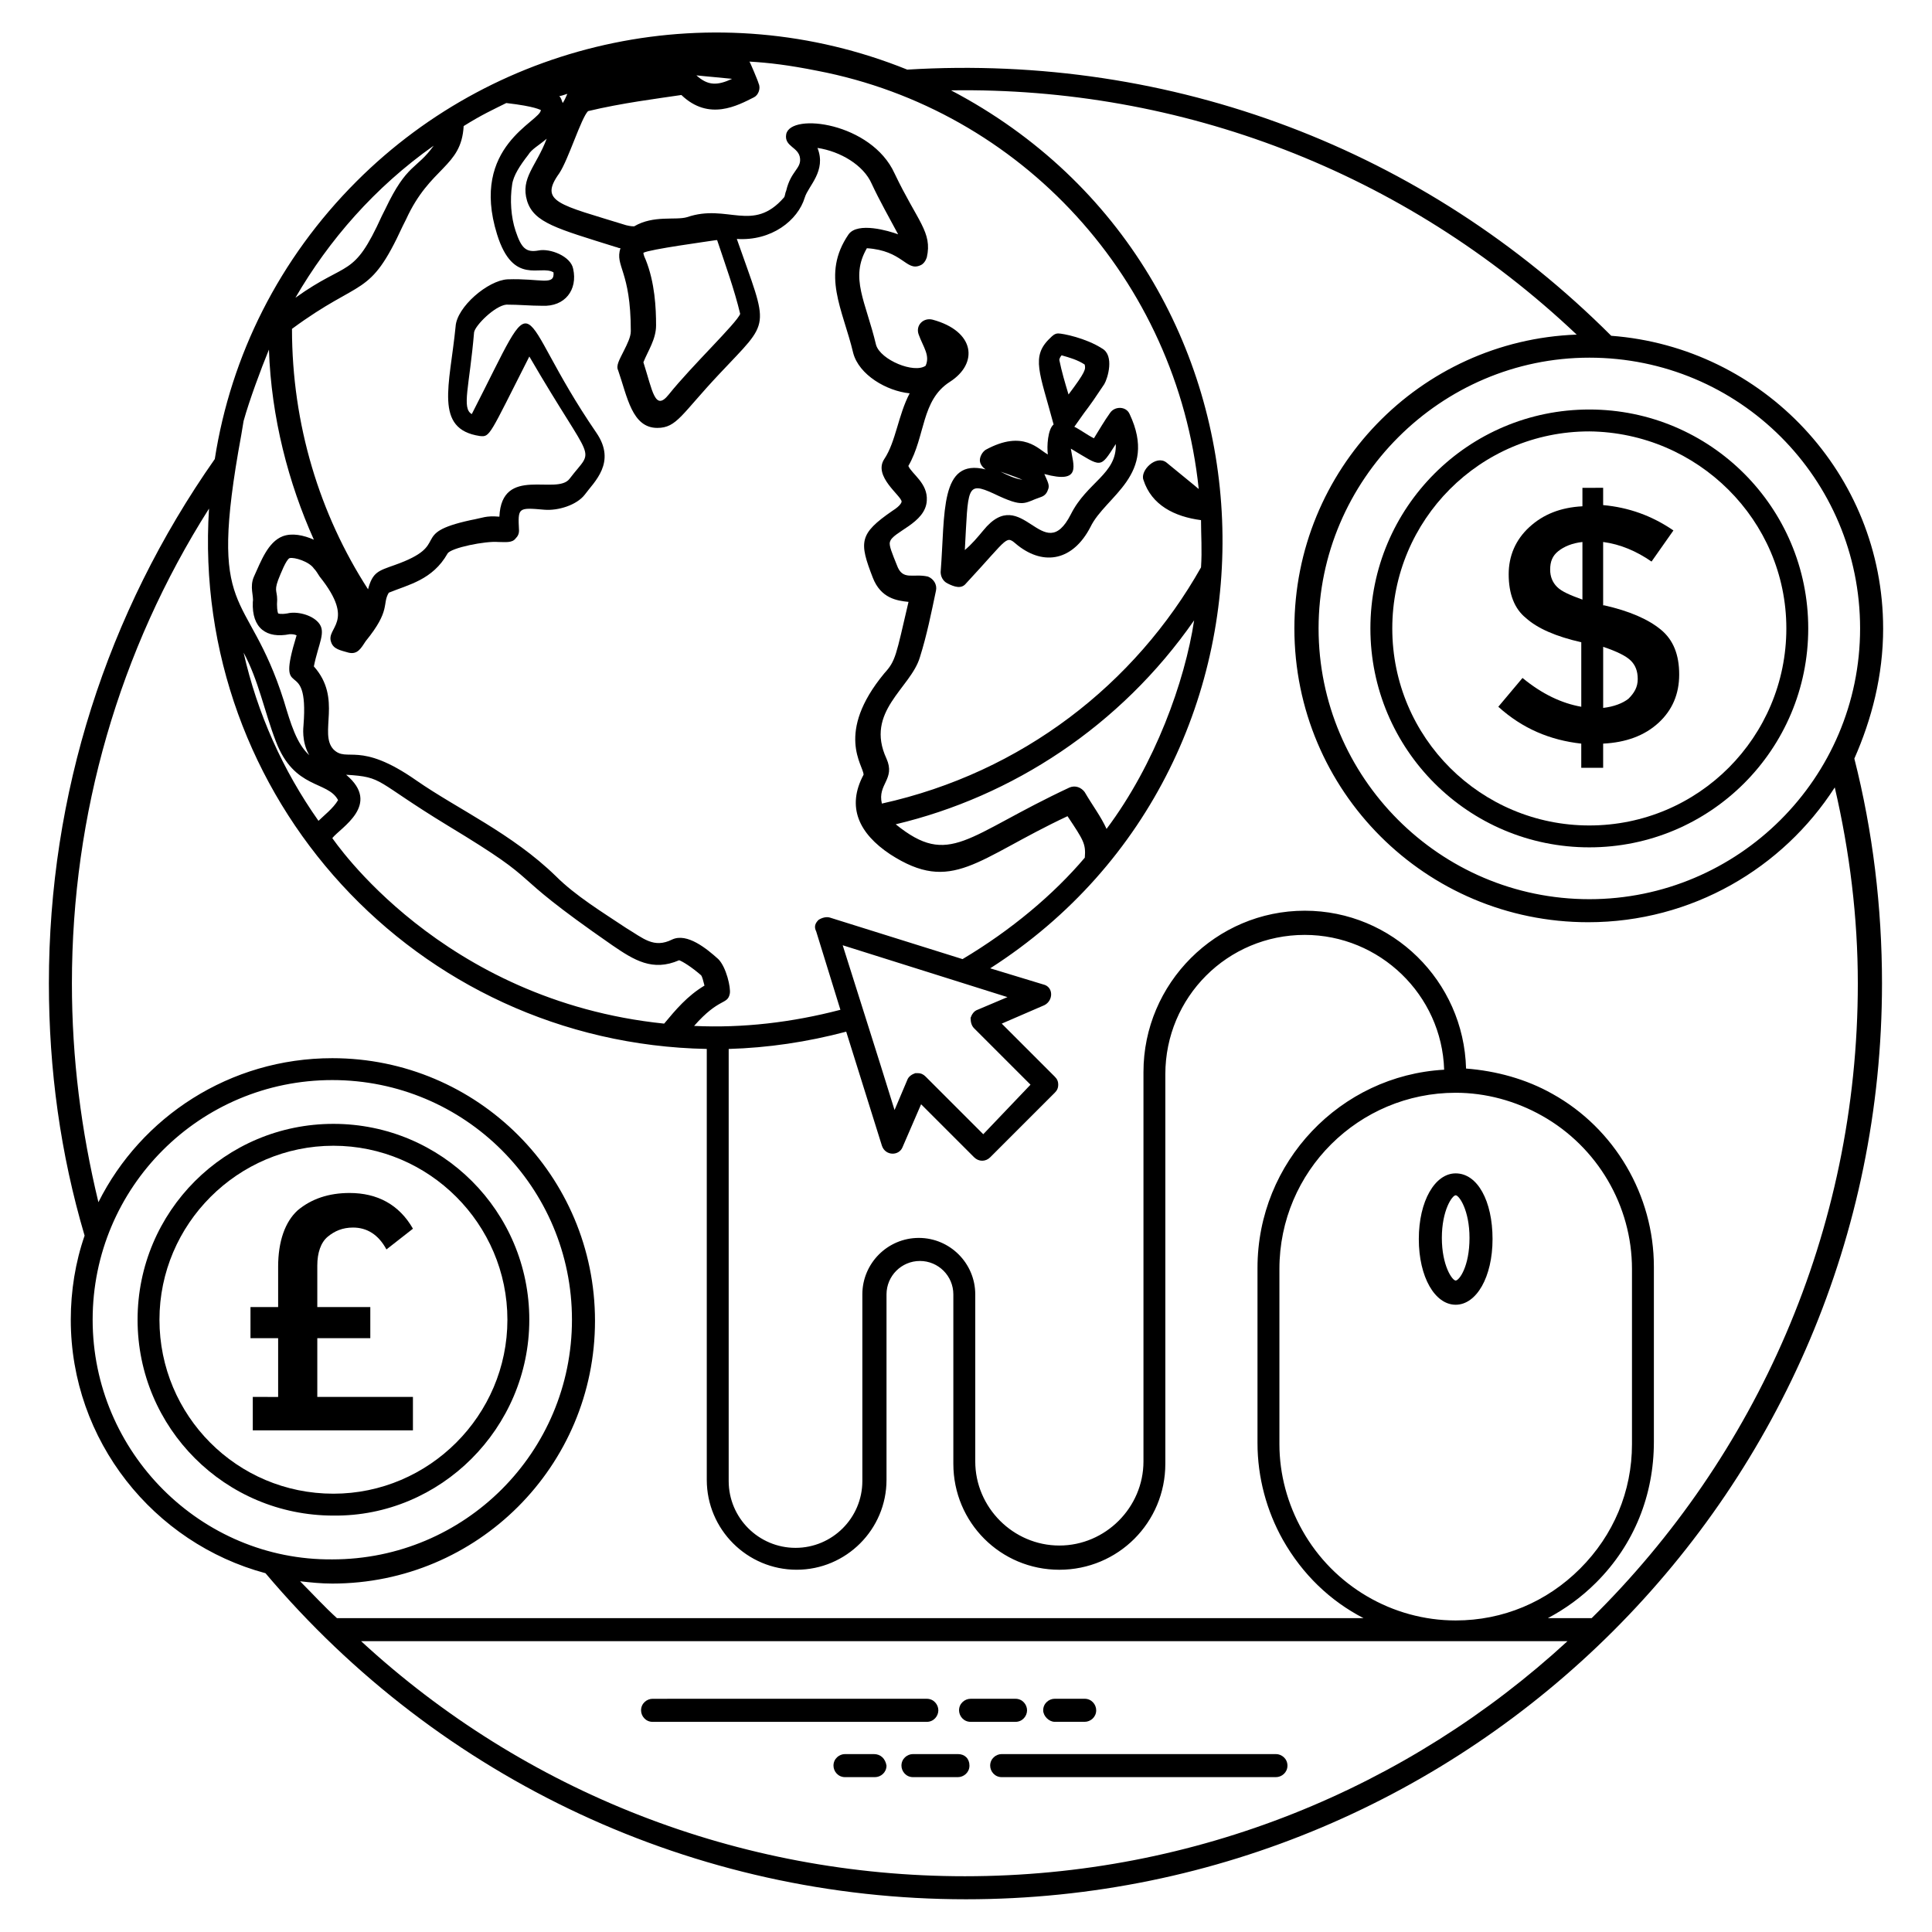 <?xml version="1.0" encoding="UTF-8"?>
<!-- Uploaded to: ICON Repo, www.svgrepo.com, Generator: ICON Repo Mixer Tools -->
<svg fill="#000000" width="800px" height="800px" version="1.1" viewBox="144 144 512 512" xmlns="http://www.w3.org/2000/svg">
 <g>
  <path d="m392.67 597.25c0-1.527-1.223-3.055-3.055-3.055l-72.672 0.004c-1.527 0-3.055 1.223-3.055 3.055 0 1.527 1.223 3.055 3.055 3.055h72.672c1.832-0.004 3.055-1.531 3.055-3.059z"/>
  <path d="m416.18 597.25c0-1.527-1.223-3.055-3.055-3.055h-11.91c-1.527 0-3.055 1.223-3.055 3.055 0 1.527 1.223 3.055 3.055 3.055h11.91c1.836 0 3.055-1.527 3.055-3.055z"/>
  <path d="m423.51 600.3h7.938c1.527 0 3.055-1.223 3.055-3.055 0-1.527-1.223-3.055-3.055-3.055h-7.938c-1.527 0-3.055 1.223-3.055 3.055 0.004 1.527 1.531 3.055 3.055 3.055z"/>
  <path d="m482.13 608.85h-72.668c-1.527 0-3.055 1.223-3.055 3.055 0 1.527 1.223 3.055 3.055 3.055h72.672c1.527 0 3.055-1.223 3.055-3.055-0.004-1.836-1.531-3.055-3.059-3.055z"/>
  <path d="m397.86 608.85h-11.91c-1.527 0-3.055 1.223-3.055 3.055 0 1.527 1.223 3.055 3.055 3.055h11.91c1.527 0 3.055-1.223 3.055-3.055 0-1.836-1.223-3.055-3.055-3.055z"/>
  <path d="m375.57 608.85h-7.633c-1.527 0-3.055 1.223-3.055 3.055 0 1.527 1.223 3.055 3.055 3.055h7.938c1.527 0 3.055-1.223 3.055-3.055-0.305-1.836-1.527-3.055-3.359-3.055z"/>
  <path d="m529.77 489.77c5.496 0 9.77-7.328 9.77-17.406s-3.969-17.406-9.77-17.406c-5.496 0-9.77 7.328-9.77 17.406-0.004 10.078 4.273 17.406 9.77 17.406zm0-29.008c0.918 0 3.664 3.969 3.664 11.297 0 7.633-2.75 11.297-3.664 11.297-0.918 0-3.664-3.969-3.664-11.297s2.746-11.297 3.664-11.297z"/>
  <path d="m393.28 295.57c0 1.223 0.609 2.441 1.832 3.055 1.832 0.918 3.664 1.527 4.887 0 11.91-12.824 10.383-12.824 13.742-10.078 7.023 5.496 14.656 3.969 19.238-4.887 3.969-8.246 18.016-13.742 10.383-29.922-0.918-2.137-3.969-2.137-5.191-0.305-1.527 2.137-2.75 4.273-4.273 6.719-1.832-0.918-3.359-2.137-5.191-3.055 4.887-7.023 2.441-3.055 7.938-11.297 0.918-1.527 2.75-7.633-0.609-9.465-4.273-2.75-10.383-3.969-11.602-3.969-0.918 0-1.527 0.609-2.137 1.223-5.191 4.887-2.75 9.16 0.918 22.902-1.527 1.223-1.832 5.801-1.527 7.938-2.441-1.223-6.414-6.719-16.488-1.223-0.918 0.609-1.527 1.832-1.527 2.75 0 0.918 0.609 1.832 1.527 2.441-12.223-3.059-10.695 11.598-11.918 27.172zm33.891-47.023c-0.918-3.055-1.832-6.106-2.441-9.16 0-0.305 0.305-0.918 0.609-1.223 2.137 0.609 4.273 1.223 6.106 2.441 0.309 1.223 0.309 1.836-4.273 7.941zm-12.211 22.594c-0.305 0.305-0.305 0.305 0 0-2.137-0.305-3.969-1.223-5.801-2.137 0 0 3.664 1.223 5.801 2.137zm-7.633 3.664c8.246 3.969 7.938 2.441 12.52 0.918 0.918-0.305 1.527-0.918 1.832-1.832 0.609-1.223 0-2.137-0.918-4.273 10.078 2.75 7.633-2.441 7.023-6.719 8.246 4.887 7.633 5.496 11.91-1.223 0.305 7.938-7.633 10.078-11.91 18.625-7.328 14.352-12.824-8.551-23.207 4.273-1.527 1.832-3.055 3.664-4.887 5.191 0.918-16.488 0.309-18.32 7.637-14.961z"/>
  <path d="m643.05 310.54c0-40.914-31.754-74.504-72.059-77.555-49.465-49.469-116.34-74.809-186.56-70.535-50.688-20.457-108.09-8.246-145.95 29.617-20.457 20.457-33.281 46.105-37.559 73.586-28.699 40.918-43.965 88.855-43.965 138.93 0 22.902 3.055 45.191 9.465 66.871-2.441 7.023-3.664 14.656-3.664 22.289 0 32.062 21.984 59.234 51.602 67.176 46.41 54.961 113.89 86.41 185.64 86.41 133.74 0 242.75-108.7 242.75-242.75 0-20.152-2.441-40.305-7.328-59.543 4.582-10.379 7.633-21.98 7.633-34.5zm-6.106 0c0 39.695-32.367 71.754-71.754 71.754-39.695 0-71.754-32.367-71.754-71.754 0-39.391 32.367-71.754 71.754-71.754 39.695 0 71.754 32.059 71.754 71.754zm-175.27-36.945c-0.305-0.305-6.719-5.496-8.551-7.023-2.75-2.137-7.023 2.137-6.106 4.582 2.137 6.719 8.246 9.77 15.266 10.688 0 3.969 0.305 7.938 0 12.52-17.406 30.84-47.328 54.352-84.578 62.594-1.223-5.191 3.664-6.414 1.223-11.91-5.801-12.52 6.414-18.625 8.855-26.871 1.832-5.801 3.055-11.91 4.273-17.711 0.305-1.527-0.609-3.055-2.137-3.664-3.969-0.918-6.719 1.223-8.246-3.055-1.223-3.055-2.137-5.191-1.832-6.106 0.609-2.75 9.465-4.887 9.77-10.992 0.305-4.582-3.969-7.023-4.887-9.16 4.582-7.938 3.359-17.406 10.992-22.289 7.633-4.887 6.719-13.434-4.582-16.488-2.441-0.609-4.582 1.527-3.664 3.969 1.223 3.359 3.055 5.496 1.832 8.246-3.055 2.137-11.91-1.527-13.129-5.496-2.75-11.602-7.023-17.711-2.441-25.648 9.465 0.609 10.383 6.106 14.047 4.582 0.918-0.305 1.527-1.223 1.832-2.137 1.527-6.719-2.441-9.465-8.551-22.289-6.106-13.434-27.48-16.184-28.703-10.383-0.609 3.359 3.359 3.359 3.664 6.414 0.305 2.75-2.441 3.359-3.664 8.551-0.305 0.609-0.305 1.527-0.609 1.832-8.246 9.465-14.961 1.527-25.648 5.191-3.055 0.918-8.855-0.609-14.047 2.441-0.305 0-0.918 0-2.137-0.305-17.711-5.496-23.207-6.106-17.711-13.742 2.441-3.664 5.801-14.656 7.633-16.488 8.855-2.137 18.625-3.359 24.734-4.273 7.328 7.023 14.961 2.75 19.238 0.609 1.223-0.609 1.832-2.441 1.223-3.664 0-0.305-2.441-6.106-2.441-5.801 5.191 0.305 10.383 0.918 18.016 2.441 54.047 10.379 95.266 55.262 101.07 110.84zm-24.426 90.074c-1.527-3.359-3.664-6.106-5.801-9.77-0.918-1.223-2.441-1.832-3.969-1.223-27.48 12.824-31.754 21.375-46.105 9.77 30.84-7.328 59.543-25.953 79.082-54.047-2.445 16.184-10.383 38.168-23.207 55.27zm-38.168 34.504-35.113-10.992c-0.918-0.305-2.137 0-3.055 0.609-0.918 0.918-1.223 1.832-0.609 3.055l6.414 20.762c-12.824 3.359-25.953 4.887-38.777 4.273 6.719-7.633 8.855-5.496 9.465-8.551 0.305-1.527-0.918-7.023-3.055-9.16-3.055-2.75-8.246-7.023-12.215-5.191-4.887 2.441-7.633-0.305-12.215-3.055-6.414-4.273-13.434-8.551-18.625-13.742-11.602-11.297-25.953-17.711-36.945-25.344-15.266-10.688-18.32-4.582-21.984-8.246-3.969-4.273 2.441-13.434-5.191-21.984 1.223-6.106 3.359-9.16 1.223-11.602-1.832-2.137-5.801-3.055-8.246-2.441-1.832 0.305-2.441 0-2.441 0s-0.305-0.609-0.305-2.441c0.305-3.664-0.918-3.055 0.305-6.414 0.609-1.527 2.137-5.496 3.055-5.801 1.223-0.305 5.191 0.918 6.414 2.75 0.609 0.609 0.918 1.223 1.527 2.137 9.77 12.215 1.527 13.434 3.055 17.406 0.609 1.832 2.441 2.137 4.582 2.75 2.441 0.609 3.359-1.223 4.582-3.055 6.719-8.246 4.273-9.77 6.106-12.824 5.191-2.137 11.602-3.359 15.574-10.383 0.918-1.527 10.078-3.359 13.434-3.055 1.832 0 3.664 0.305 4.582-0.918 0.609-0.609 0.918-1.223 0.918-2.137-0.305-6.106-0.305-6.106 6.719-5.496 3.664 0.305 8.551-1.223 10.688-3.969 2.441-3.359 8.551-8.551 3.055-16.488-22.594-32.977-14.047-41.832-32.977-4.887-2.75-1.527-0.609-7.328 0.609-21.68 0.305-1.832 5.496-7.023 8.551-7.328 3.359 0 6.414 0.305 9.465 0.305 6.106 0.305 9.465-4.273 8.246-9.77-0.609-3.359-6.106-5.496-9.16-4.887-3.359 0.609-4.582-0.609-6.106-5.191-1.223-3.664-1.527-8.246-0.918-12.215 0.305-2.441 2.137-5.191 4.273-7.938 0.918-1.527 2.75-2.441 4.887-4.273-2.75 7.328-7.023 10.383-5.191 16.488 1.832 5.801 7.938 7.328 23.512 12.215 0.305 0 0.609 0.305 1.223 0.305-1.527 4.887 2.75 5.801 2.75 21.984 0 1.527-0.918 3.359-1.832 5.191-1.223 2.441-2.137 3.969-1.527 5.191 2.441 7.023 3.664 15.266 10.383 15.266 5.191 0 6.414-3.664 16.488-14.352 13.742-14.656 13.129-11.297 4.582-35.727 9.16 0.609 16.184-4.887 18.016-10.992 0.918-3.055 5.801-7.023 3.359-13.129 6.106 0.918 12.215 4.582 14.352 9.465 2.137 4.582 4.582 8.855 7.023 13.434-2.441-0.918-10.688-3.359-13.129 0-7.328 10.688-1.527 19.848 1.223 31.449 1.527 5.801 8.855 10.078 14.961 10.688-3.055 5.801-3.664 12.824-6.719 17.406s4.582 9.77 4.582 11.297c0 0 0 0.918-2.441 2.441-8.855 6.106-8.855 8.246-5.191 17.711 2.137 5.496 6.414 6.106 9.465 6.414-3.359 14.352-3.359 15.574-6.414 18.93-13.129 15.879-5.496 24.426-5.496 26.871-4.582 8.551-1.223 15.574 7.023 21.07 16.488 10.688 22.902 1.223 47.023-10.078 4.273 6.414 4.887 7.328 4.582 10.992-8.273 9.777-19.57 19.242-32.395 26.879zm3.055 18.32 14.961 14.961-12.52 13.129-15.266-15.266c-0.609-0.609-1.223-0.918-2.137-0.918h-0.609c-0.918 0.305-1.832 0.918-2.137 1.832l-3.363 7.938c-5.191-16.793-8.855-28.09-13.742-43.664l43.664 13.742-7.938 3.359c-0.918 0.305-1.527 1.223-1.832 2.137 0 1.223 0.305 2.137 0.918 2.75zm-170.07-50.383c2.137-2.75 13.129-8.855 3.664-16.793 10.078 0.609 7.328 1.527 26.871 13.434 27.785 16.793 12.824 10.383 43.664 31.754 5.801 3.969 10.688 7.023 17.711 3.969 0.918 0.305 3.359 1.832 5.801 3.969 0.305 0.305 0.609 1.527 0.918 2.75-4.582 2.75-7.633 6.414-10.688 10.078-59.238-6.106-87.637-48.855-87.941-49.16zm-23.512-49.16c3.969 7.328 5.496 15.574 8.551 23.512 4.887 12.824 13.742 10.383 16.488 15.574-1.223 2.137-3.969 4.273-5.191 5.496-9.465-13.438-16.184-28.398-19.848-44.582zm6.719-80.305c0.609 18.016 5.191 35.418 11.91 50.383-2.75-1.223-5.801-1.832-8.246-0.918-3.969 1.527-5.801 6.719-7.633 10.688-1.223 2.75 0 5.191-0.305 6.719-0.305 7.023 3.664 9.77 9.77 8.551 0.609 0 1.223 0 1.832 0.305-5.801 18.93 3.359 4.273 1.832 23.816 0 0.305-0.609 4.273 1.527 7.938-3.359-3.055-4.887-8.246-6.719-14.352-9.77-30.84-20.457-20.762-11.297-70.535l0.609-3.664c1.527-5.492 4.582-13.738 6.719-18.93zm51.602-59.234c4.887-3.055 7.633-4.273 11.297-6.106 7.938 0.918 8.855 1.832 9.16 1.832 0 3.055-18.93 9.465-11.602 32.977 4.273 13.742 11.602 7.938 14.961 10.078 0.305 3.664-3.359 1.527-12.215 1.832-5.191 0.301-13.434 7.324-13.738 12.516-1.527 15.574-5.801 27.176 6.414 29.008 2.75 0.305 2.441 0 13.129-21.07 17.406 29.922 17.406 23.512 10.688 32.367-3.359 4.582-18.016-3.664-18.625 10.078-3.664-0.305-4.273 0.305-7.633 0.918-16.793 3.664-4.582 6.414-20.152 11.91-4.273 1.527-5.801 1.832-7.023 6.414-12.828-19.855-20.156-43.672-20.156-69.016 18.625-13.742 20.457-7.938 29.312-27.176l0.918-1.832c6.41-14.043 14.656-13.738 15.266-24.73zm71.145-12.52c-3.969 1.832-6.414 1.832-9.465-0.918 2.746 0.309 6.715 0.613 9.465 0.918zm-44.887 6.414c-0.305-0.609-0.305-1.223-0.918-1.832 0.305 0 1.223-0.305 2.137-0.609-0.301 0.609-0.605 1.523-1.219 2.441zm21.984 41.523c-0.609-1.223-0.609-1.832-0.609-1.832 1.527-0.918 17.406-3.055 19.238-3.359h0.305c2.137 6.414 4.582 13.129 6.106 19.543-0.918 2.441-12.824 13.742-18.93 21.375-3.664 4.582-4.273-0.918-6.719-8.551 1.223-3.055 3.359-6.106 3.359-9.77 0-4.582-0.305-11.297-2.75-17.406zm-56.18-30.227c-4.582 6.414-7.023 4.582-12.824 16.793l-0.918 1.832c-7.633 16.793-8.855 11.602-22.902 21.68 8.855-15.266 21.07-29.312 36.645-40.305zm-90.383 311.14c0-35.113 28.398-63.512 63.512-63.512s63.512 28.398 63.512 63.512-28.398 63.512-63.512 63.512c-34.809 0.305-63.512-28.398-63.512-63.512zm54.961 69.312c2.75 0.305 5.496 0.609 8.551 0.609 38.473 0 69.617-31.145 69.617-69.617 0-38.473-31.145-69.617-69.617-69.617-27.176 0-50.688 15.574-61.984 38.168-4.578-18.934-7.023-38.168-7.023-58.016 0-44.887 12.52-88.242 36.336-125.8-4.887 76.336 54.656 141.68 131.91 143.2v114.2c0 13.129 10.688 23.816 23.816 23.816 13.129 0 23.816-10.688 23.816-23.816v-49.156c0-4.887 3.969-8.855 8.855-8.855 4.887 0 8.855 3.969 8.855 8.855v44.887c0 15.574 12.52 28.09 28.09 28.09 15.574 0 28.09-12.52 28.09-28.09v-103.21c0-20.457 16.488-36.945 36.945-36.945 19.848 0 36.336 15.879 36.945 35.727-27.48 1.527-49.465 24.426-49.465 52.52v46.41c0 9.16 2.441 18.016 6.719 25.648 5.191 9.16 12.52 16.184 21.375 20.762h-272.05c-3.359-3.055-6.414-6.41-9.773-9.77zm306.26-129.46c7.938 0 15.879 2.137 22.902 6.106 14.656 8.246 23.816 23.816 23.816 40.609v46.41c0 12.52-4.887 24.121-13.742 32.977-8.855 8.855-20.457 13.742-32.977 13.742-16.793 0-32.367-9.16-40.609-23.816-3.969-7.023-6.106-14.961-6.106-22.902v-46.41c-0.004-25.953 21.066-46.715 46.715-46.715zm-290.07 145.34h319.69c-42.137 38.777-98.32 62.289-159.69 62.289-59.848 0-116.64-22.289-160-62.289zm396.64-174.35c0 65.953-27.176 125.5-70.535 168.24h-11.602c4.582-2.441 8.855-5.496 12.824-9.465 10.078-10.078 15.266-23.207 15.266-37.25v-46.41c0-18.93-10.383-36.641-26.871-45.801-7.023-3.969-14.961-6.106-22.902-6.719-0.609-23.207-19.543-41.832-42.746-41.832-23.512 0-42.746 19.238-42.746 42.746v103.2c0 12.215-10.078 22.289-22.289 22.289-12.215 0-22.289-10.078-22.289-22.289v-44.273c0-8.246-6.719-14.961-14.961-14.961-8.246 0-14.961 6.719-14.961 14.961v49.465c0 9.77-7.938 17.711-17.711 17.711-9.77 0-17.711-7.938-17.711-17.711v-114.5c10.383-0.305 20.762-1.832 31.145-4.582l9.465 30.23c0.918 2.75 4.582 2.75 5.496 0.305l4.887-11.297 14.047 14.047c1.223 1.223 3.055 1.223 4.273 0l17.098-17.098c0.609-0.609 0.918-1.223 0.918-2.137 0-0.918-0.305-1.527-0.918-2.137l-14.047-14.047 11.297-4.887c2.441-1.223 2.441-4.887-0.305-5.496l-14.047-4.273c85.801-54.961 81.527-184.43-10.383-232.67 60.762-0.918 120 21.375 165.8 64.73-41.527 1.527-74.809 35.727-74.809 77.863 0 43.055 34.809 77.863 77.863 77.863 27.48 0 51.602-14.352 65.344-35.727 3.973 17.094 6.109 34.5 6.109 51.902z"/>
  <path d="m507.17 310.54c0 32.062 25.953 58.016 58.016 58.016s58.016-25.953 58.016-58.016-25.953-58.016-58.016-58.016-58.016 25.953-58.016 58.016zm110.23 0c0 28.703-23.207 52.215-52.215 52.215-28.703 0-52.215-23.207-52.215-52.215 0-28.703 23.207-52.215 52.215-52.215 28.707 0.305 52.215 23.512 52.215 52.215z"/>
  <path d="m563.36 273.59v4.582c-5.801 0.305-10.383 2.137-14.047 5.496-3.664 3.359-5.496 7.633-5.496 12.52 0 5.191 1.527 9.16 4.582 11.602 3.055 2.75 7.938 4.887 14.656 6.414v17.094c-5.191-0.918-10.383-3.359-15.574-7.633l-6.414 7.633c6.414 5.801 13.742 8.855 21.984 9.77v6.414h5.801v-6.414c6.106-0.305 10.992-2.137 14.656-5.496 3.664-3.359 5.496-7.633 5.496-12.824s-1.527-9.16-4.887-11.91-8.246-4.887-14.961-6.414h-0.305v-16.793c4.582 0.609 8.855 2.441 12.824 5.191l5.801-8.246c-5.801-3.969-11.91-6.106-18.625-6.719v-4.582l-5.492 0.008zm0 29.312c-3.359-1.223-5.496-2.137-6.719-3.359-1.223-1.223-1.832-2.75-1.832-4.582 0-2.137 0.609-3.664 2.137-4.887 1.527-1.223 3.664-2.137 6.414-2.441zm12.824 16.18c1.223 1.223 1.832 2.75 1.832 4.887s-0.918 3.664-2.441 5.191c-1.527 1.223-3.969 2.137-6.719 2.441v-16.184c3.664 1.223 6.106 2.445 7.328 3.664z"/>
  <path d="m284.27 493.74c0-28.703-23.207-51.906-51.906-51.906-28.703 0-51.906 23.207-51.906 51.906 0 28.703 23.207 51.906 51.906 51.906 28.398 0.305 51.906-23.203 51.906-51.906zm-98.012 0c0-25.344 20.762-46.105 46.105-46.105s46.105 20.762 46.105 46.105-20.762 46.105-46.105 46.105c-25.648 0-46.105-20.762-46.105-46.105z"/>
  <path d="m210.99 514.2v8.855h42.441v-8.855h-25.344v-15.574h14.047v-8.246h-14.047v-10.992c0-3.359 0.918-6.106 2.75-7.633 1.832-1.527 3.969-2.441 6.719-2.441 3.664 0 6.719 1.832 8.855 5.801l7.023-5.496c-3.664-6.414-9.465-9.465-16.793-9.465-5.496 0-10.078 1.527-13.742 4.582-3.359 3.055-5.191 8.246-5.191 14.961v10.688h-7.328v8.246h7.328v15.574z"/>
 </g>
</svg>